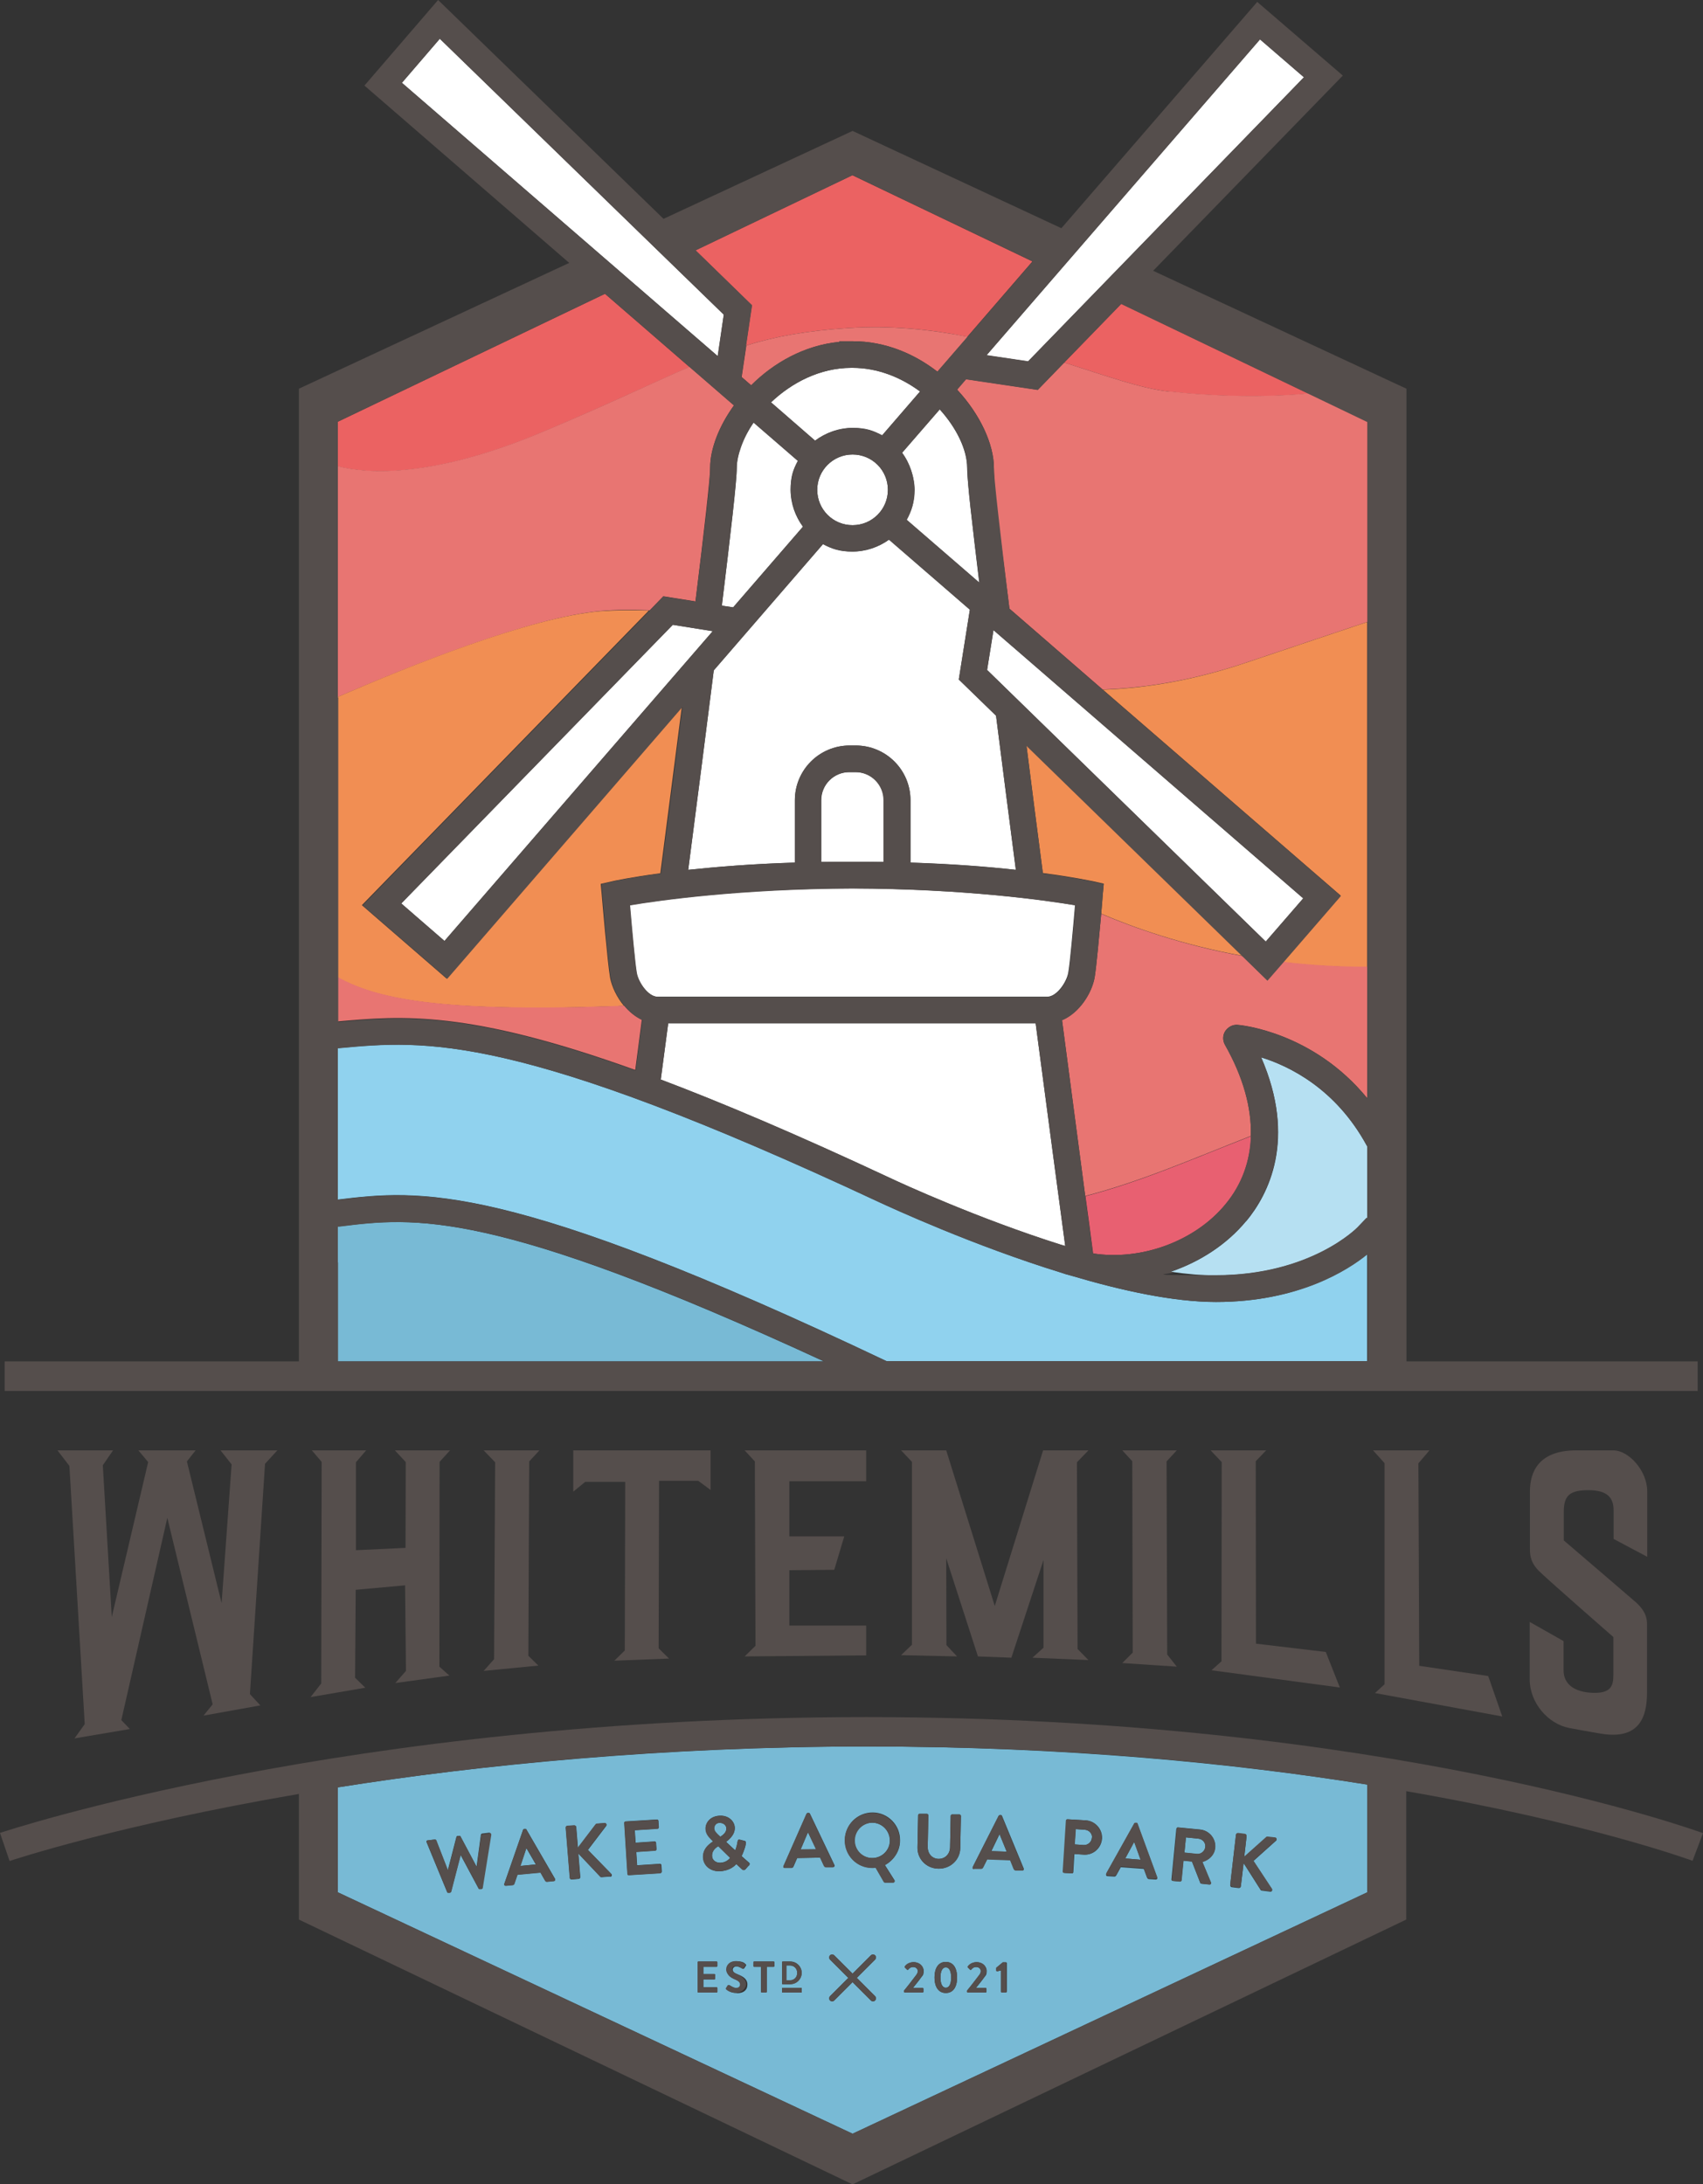 <?xml version="1.0" encoding="UTF-8"?>
<svg id="Layer_1" xmlns="http://www.w3.org/2000/svg" version="1.1" viewBox="0 0 800 1026">
  <rect x="0" y="0" width="800" height="1026" fill="#333333" stroke="none"/>
  <!-- Generator: Adobe Illustrator 29.2.0, SVG Export Plug-In . SVG Version: 2.1.0 Build 108)  -->
  <defs>
    <style>
      .st0 {
        fill: #78bad5;
      }

      .st1 {
        fill: #554e4c;
      }

      .st2 {
        fill: #f18e53;
      }

      .st3 {
        fill: #fff;
      }

      .st4 {
        fill: #e87572;
      }

      .st5 {
        fill: #eb6262;
      }

      .st6 {
        fill: #e86071;
      }

      .st7 {
        fill: #b6e0f2;
      }

      .st8 {
        fill: #90d2ee;
      }
    </style>
  </defs>
  <path class="st5" d="M350.5,162.3c13.9-4.3,28.2-6.9,47.9-8.2,19.8-1.3,38.6.6,56,4.1l30.6-35.4-84.6-40.5-73.7,35.3,26.5,25.8-2.8,18.9Z"/>
  <path class="st5" d="M614.7,184.9l-88-42.2-26.8,27.6c19.5,6.2,36.1,12.2,49,13.6,21.9,2.5,45.9,2.9,65.8,1Z"/>
  <path class="st5" d="M255.5,202.7c30.8-13,51.3-22.9,68.4-30.3l-39.7-34.4-125.5,60.1v21c13.8,3.5,44.3,5.8,96.8-16.4Z"/>
  <path class="st4" d="M398.5,154.1c-19.8,1.3-34.1,3.9-47.9,8.2l-2.2,14.8,4.5,3.9c10.6-10.6,25-18.8,41.4-20.4v-.3h6.3c15.2,0,28.8,5.8,39.8,14.3l14.2-16.4c-17.4-3.4-36.2-5.4-56-4.1Z"/>
  <path class="st4" d="M548.9,183.9c-12.9-1.4-29.5-7.4-49-13.6l-12.4,12.8-33.7-5-4.2,4.9c10.8,11.6,17.3,25.6,17.3,36.8s2.8,30.1,7.3,66.1l43.8,38c20.4-.7,42.8-4.4,67.2-12.6l57.2-19.2v-94l-27.7-13.3c-19.9,1.9-43.8,1.5-65.8-1Z"/>
  <path class="st4" d="M305.1,286.8l6.5-6.7,15.1,2.4c4.2-34.2,6.9-57.9,6.9-62.8,0-8.8,4.1-19.5,11.2-29.3l-20.9-18.1c-17.1,7.4-37.5,17.3-68.4,30.3-52.5,22.2-83.1,19.9-96.8,16.4v108.4c33.5-14.5,91-37.6,123.7-40.4,7-.6,14.6-.7,22.7-.3Z"/>
  <path class="st2" d="M517.9,323.8l111.9,96.9-27.1,31.3c12.4,1.5,25.6,2.3,39.5,2.3v-162.1l-57.2,19.2c-24.4,8.2-46.7,11.9-67.2,12.6Z"/>
  <path class="st2" d="M482.2,350.2c2.4,19.1,5,39.3,7.7,59.9,14.5,1.9,22.6,3.7,23.3,3.8l5.3,1.2-.5,5.4c0,.4-.3,4-.7,8.7,15.2,6.5,37.9,14.6,66.4,19.8l-101.5-98.9Z"/>
  <path class="st2" d="M288.3,472.7c1.6,0,3.2-.2,4.8-.2-3.4-4.1-5.7-9-6.5-13.2-1.2-6.8-3.8-37.4-3.9-38.7l-.5-5.4,5.3-1.2c.7-.2,8.6-1.9,22.7-3.8,3.5-27.3,7-53.9,10.1-78.2l-110.5,127.7-39.8-34.5,134.8-138.4c-8-.3-15.7-.2-22.7.3-32.7,2.7-90.2,25.8-123.7,40.4v131.6c17.7,9.7,45.7,16.5,129.7,13.6Z"/>
  <path class="st4" d="M595.4,460.5l-11.7-11.4c-28.4-5.2-51.1-13.3-66.4-19.8-.9,9.9-2.3,25.3-3.1,29.9-1.3,7.2-7,16.5-15.3,20,3.8,29,7.6,57.3,10.9,82.6,26.5-6.9,50.7-17.6,77.8-28.2.4-13.2-3.6-27.8-12.2-42.9-1.1-2-1.1-4.5.2-6.4,1.3-1.9,3.5-3.1,5.8-2.9,1.6.1,35.5,3.4,60.9,34.5v-61.8c-14,0-27.2-.8-39.5-2.3l-7.4,8.5Z"/>
  <path class="st4" d="M298.4,502.7c1-7.8,2.1-15.7,3.1-23.7-3.2-1.5-6-3.8-8.3-6.6-1.6,0-3.2.2-4.8.2-83.9,2.9-112-3.9-129.7-13.6v20.8c30.1-2.7,61.3-5.4,139.7,22.8Z"/>
  <path class="st6" d="M513.5,588.8c22.4,3.5,47.9-5.6,62.3-23.2,7.6-9.2,11.5-20.1,11.9-31.9-27,10.5-51.3,21.3-77.8,28.2,1.3,9.4,2.5,18.4,3.6,26.9Z"/>
  <polygon class="st1" points="130.3 681.3 103.6 681.3 108.8 687.9 104.1 753.1 87.8 686.5 91.9 681.3 65 681.3 69.6 686.8 52.5 759.6 48.3 688.3 53.1 681.3 27 681.3 32.6 688.6 39.8 809.9 35 816.6 61 812.2 57 808 78.6 713 99.9 800.6 95.6 805.9 122.3 801.1 117.4 795.8 124.5 687.6 130.3 681.3"/>
  <polygon class="st1" points="211.4 681.3 185.5 681.3 190.6 686.8 190.5 727.1 167.2 728.2 167.2 686.9 172 681.3 146.5 681.3 151.1 686.7 150.9 790.8 145.9 797.2 171.6 792.8 166.8 788.1 167.1 746.8 190.3 744.7 190.7 784.9 185.7 790.6 211.1 787.1 206.4 782.9 206.5 686.7 211.4 681.3"/>
  <polygon class="st1" points="253.4 681.3 227.2 681.3 232.6 686.9 232.1 779.4 227.2 784.9 252.9 782.4 248.2 777.8 248.6 686.5 253.4 681.3"/>
  <polygon class="st1" points="328 695.6 333.8 699.9 333.8 681.3 269.3 681.3 269.3 700.7 274.9 696.1 293.7 696.1 293.5 775.3 288.6 780.1 314.3 779.1 309.4 774.3 309.6 695.6 328 695.6"/>
  <polygon class="st1" points="406.9 695.8 406.9 681.3 349.8 681.3 354.6 686.5 354.9 773.1 349.8 778.1 406.9 777.6 406.9 763.6 370.8 763.6 370.8 737.6 391.9 737.4 396.6 721.7 370.8 721.7 370.8 695.8 406.9 695.8"/>
  <polygon class="st1" points="490 681.3 467.3 754.4 444.5 681.3 423.3 681.3 428.4 686.7 428.4 772.6 423.3 777.5 449.6 778.1 444.6 772.8 444.5 732 459.4 778.1 475.1 778.7 490.2 732.8 490.2 774 485 778.7 511.3 779.8 506.2 774.6 505.9 686.9 511.3 681.3 490 681.3"/>
  <polygon class="st1" points="527.2 681.3 531.9 686.4 532.1 776.3 527.2 781.2 552.8 782.9 548.3 777.2 548 686.5 552.8 681.3 527.2 681.3"/>
  <polygon class="st1" points="569.1 784.6 629.4 792.7 622.8 776 590 772.1 589.9 686.4 594.8 681.3 568.7 681.3 573.9 686.8 573.8 780.4 569.1 784.6"/>
  <polygon class="st1" points="705.7 806.3 699.1 787.3 666.7 782.5 666.3 687.4 671.5 681.3 645 681.3 650.4 687.3 650.4 791.2 645.9 795.3 705.7 806.3"/>
  <path class="st1" d="M773.8,731.3v-30.8c0-9.6-8.7-19.2-15.9-19.2h-17.5c-17.8,0-21.7,10.4-21.7,19.2v27.2c0,3.1.4,6.7,4.8,10.8,5.1,4.9,34.4,30.5,34.4,30.5v17.7c0,4.8-.8,8.8-9.6,8.5-8.8-.3-13.8-4.1-13.8-10.6s0-13.7,0-13.7l-15.9-9v27c0,11.1,8.7,20.9,18.5,22.8,2.9.6,11,2,14.5,2.6,18.7,3.3,22.1-8,22.1-19.2v-32.3c0-4.8-2.7-7.8-5.3-10.2-2.7-2.4-33.8-29-33.8-29v-13.4c0-7.7,2.8-10.2,11.6-10.2s11.8,3.5,11.8,9.4,0,13.5,0,13.5l15.8,8.4Z"/>
  <path class="st0" d="M371.1,923.3h-1.7v7h1.7c2,0,3.4-1.5,3.4-3.5s-1.4-3.5-3.4-3.5Z"/>
  <polygon class="st0" points="379.5 860.8 376.1 868.8 383.4 868.7 379.6 860.8 379.5 860.8"/>
  <polygon class="st0" points="532.9 865.4 532.7 865.4 528.6 873 535.8 873.6 532.9 865.4"/>
  <path class="st0" d="M334.5,871.8c0,2,1.8,3.3,3.9,3.2,2.7-.1,4.1-1.7,4.6-2.3l-5.6-5.5c-.6.4-3,1.7-2.9,4.6Z"/>
  <path class="st0" d="M566.2,867.5c.2-1.9-1.3-3.6-3.2-3.8l-5.9-.6-.7,7.2,5.9.6c1.9.2,3.7-1.3,3.9-3.3Z"/>
  <path class="st0" d="M444.3,924.1c-1.6,0-2.5,1.8-2.5,4.8s.9,4.8,2.5,4.8,2.5-1.7,2.5-4.8-.9-4.8-2.5-4.8Z"/>
  <path class="st0" d="M158.7,839.6v49.3l241.8,113.4,241.8-113.4v-50.6c-62-9.9-141.4-17.9-235.4-17.9s-182.4,8.7-248.2,19.2ZM226.7,886.8c0,.3-.3.5-.6.6h-.6c-.3.1-.6,0-.7-.3l-8.3-15.5h-.2s-4.4,17-4.4,17c0,.2-.2.4-.6.5h-.6c-.3.1-.6,0-.7-.4l-9.6-23.3c-.2-.5,0-.9.5-.9l3.3-.4c.3,0,.6.2.7.4l5.4,13.9h.1s4-15.5,4-15.5c0-.2.2-.4.6-.5h.6c.4-.1.6,0,.7.2l7.5,14.1h.1s2-14.8,2-14.8c0-.3.3-.5.6-.6l3.3-.4c.5,0,.8.3.7.8l-4,24.9ZM260.2,883.6l-3.1.3c-.5,0-.8-.1-1.1-.6l-2.1-3.7-10.8,1-1.4,4.1c-.1.4-.4.8-1,.8l-3.1.3c-.5,0-.9-.4-.7-.9l8.8-25.3c0-.2.2-.4.6-.5h.4c.4,0,.5,0,.6.3l13.4,23.1c.3.4,0,.9-.5,1ZM286.6,881.5l-3.9.3c-.4,0-.6,0-.7-.2l-10.3-10.9.9,11c0,.5-.3.9-.8.9l-3.2.3c-.5,0-.9-.3-.9-.8l-1.9-23.5c0-.5.3-.9.8-.9l3.2-.2c.5,0,.9.3.9.8l.8,9.7,8.3-10.9c.1-.2.3-.4.7-.4l3.6-.3c.7,0,1.1.7.7,1.3l-8.6,11.3,11,11.3c.4.4.2,1.3-.5,1.3ZM310.2,879.9l-14.7.9c-.4,0-.7-.3-.7-.6l-1.5-23.9c0-.4.2-.7.6-.7l14.7-.9c.4,0,.7.3.7.6l.2,3c0,.4-.2.7-.6.7l-10.7.7.4,5.9,8.9-.6c.4,0,.7.3.7.6l.2,3c0,.4-.3.7-.6.7l-8.9.6.4,6.3,10.7-.7c.4,0,.7.3.7.6l.2,3c0,.4-.2.7-.6.7ZM337,923.5c0,.2-.2.4-.4.4h-6.2v3.4h5.2c.2,0,.4.2.4.4v1.7c0,.2-.2.4-.4.4h-5.2v3.7h6.2c.2,0,.4.2.4.4v1.7c0,.2-.2.4-.4.4h-8.5c-.2,0-.4-.2-.4-.4v-13.8c0-.2.2-.4.4-.4h8.5c.2,0,.4.2.4.4v1.7ZM346,936.2c-2.6,0-4.2-1.2-4.6-1.6-.2-.2-.3-.3-.1-.6l.8-1.3c.2-.3.5-.3.7-.1.1,0,1.8,1.3,3.2,1.3s1.9-.7,1.9-1.6-.9-1.8-2.6-2.5c-2-.8-3.9-2-3.9-4.5s1.4-4,4.7-4,3.8,1.1,4.2,1.4c.2.1.3.5.1.7l-.8,1.2c-.2.2-.5.4-.7.2-.2-.1-1.8-1.1-2.9-1.1s-1.8.8-1.8,1.5c0,1,.8,1.7,2.5,2.3,2,.8,4.4,2,4.4,4.7s-1.9,4.1-4.8,4.1ZM351.6,876.5l-1.4,1.6c-.4.4-1,.5-1.6,0l-2.7-2.5c-.6.8-3.1,3.2-7.7,3.4-4.6.2-7.7-2.8-7.9-6.5-.2-4.8,4.1-7,4.7-7.5h0c0,0-.8-.9-.8-.9-1.5-1.5-2.6-3-2.7-5.1-.1-2.7,2-5.9,6.6-6.1,4-.2,6.9,2.4,7.1,5.6.1,3.7-3.4,6.1-4.1,6.7l4.3,4c.5-1.2.9-2.7,1.1-4.1.1-.8.3-1.2,1.2-.9l2,.5c.9.2.7,1,.7,1.4-.5,2.6-1.6,4.9-2,5.8l3.3,2.9c.5.4.8.8,0,1.7ZM363.8,923.5c0,.2-.2.4-.4.4h-3.2v11.7c0,.2-.2.4-.4.4h-1.9c-.2,0-.4-.2-.4-.4v-11.7h-3.2c-.2,0-.4-.2-.4-.4v-1.7c0-.2.2-.4.4-.4h9.1c.2,0,.4.2.4.4v1.7ZM376.6,936h-9.2v-2.2h9.2v2.2ZM371.3,932.1h-3.6c-.2,0-.3-.1-.3-.3v-10.1c0-.2.1-.3.3-.3h3.6c2.9,0,5.3,2.4,5.3,5.3s-2.4,5.3-5.3,5.3ZM387.1,876.5l-1.8-3.9-10.8.2-1.7,3.9c-.1.4-.5.7-1,.7h-3.1c-.5,0-.8-.4-.6-.9l10.8-24.5c.1-.2.3-.4.6-.4h.4c.4,0,.5.2.6.4l11.5,24.1c.2.5,0,.9-.6.9h-3.1c-.5,0-.8-.2-1.1-.7ZM411.1,937.7c.5.5.5,1.4,0,2-.3.3-.6.4-1,.4s-.7-.1-1-.4l-8.6-8.6-8.6,8.6c-.3.3-.6.4-1,.4s-.7-.1-1-.4c-.5-.5-.5-1.4,0-2l8.6-8.6-8.6-8.6c-.5-.5-.5-1.4,0-2,.5-.5,1.4-.5,2,0l8.6,8.6,8.6-8.6c.5-.5,1.4-.5,2,0,.5.5.5,1.4,0,2l-8.6,8.6,8.6,8.6ZM444.3,936.2c-3.3,0-5.3-2.7-5.3-7.3s1.9-7.3,5.3-7.3,5.3,2.7,5.3,7.3-1.9,7.3-5.3,7.3ZM472.9,935.6c0,.2-.2.4-.4.4h-1.8c-.2,0-.4-.2-.4-.4v-10l-1.8.4c-.2,0-.4,0-.4-.3v-1c-.1-.2-.1-.3,0-.4l3-2.5h1.5c.2,0,.4.2.4.4v13.4ZM580.6,862c0-.5.5-.8,1-.8l3.2.4c.5,0,.8.5.8,1l-1.1,9.7,10.2-9.1c.2-.2.4-.3.7-.3l3.6.4c.7,0,1,.9.4,1.4l-10.6,9.5,8.7,13.2c.3.5,0,1.3-.8,1.2l-3.9-.5c-.4,0-.6-.2-.6-.3l-8-12.6-1.3,10.9c0,.5-.5.8-1,.8l-3.2-.4c-.5,0-.8-.5-.8-1l2.7-23.4ZM552.7,859c0-.4.4-.7.7-.6l10.3,1c4.3.4,7.5,4.2,7.1,8.5-.3,3.3-2.8,5.8-6,6.7l4,9.6c.2.5-.1,1-.7,1l-3.8-.4c-.3,0-.5-.2-.5-.4l-3.9-10-4-.4-.9,9.2c0,.4-.4.7-.8.6l-3.3-.3c-.4,0-.7-.4-.6-.7l2.3-23.8ZM519.7,880.1l13.1-23.4c.1-.2.3-.4.6-.3h.4c.4,0,.5.2.6.5l9.2,25.1c.2.5-.1.9-.7.9l-3.1-.2c-.5,0-.8-.3-1-.8l-1.5-4-10.8-.8-2.1,3.8c-.2.3-.5.7-1.1.6l-3.1-.2c-.5,0-.8-.5-.5-1ZM500.9,855.2c0-.4.3-.7.7-.6l8.5.5c4.4.3,7.8,4.1,7.6,8.5-.3,4.5-4.1,7.9-8.5,7.6l-4.5-.3-.5,8.5c0,.4-.4.7-.7.6l-3.3-.2c-.4,0-.7-.4-.6-.7l1.5-23.9ZM457,876.9l12.1-23.9c.1-.2.3-.4.6-.4h.4c.4,0,.5.2.6.4l10.2,24.7c.2.5-.1.9-.6.9h-3.1c-.5-.1-.8-.4-1-.9l-1.6-4-10.8-.4-1.9,3.8c-.2.4-.5.7-1.1.7h-3.1c-.5-.1-.8-.6-.6-1.1ZM454.3,935.1c1.4-1.7,4-5.1,5.4-6.9.6-.8,1.1-1.6,1.1-2.3s-.7-1.9-2.2-1.9-1.9.7-2.3,1.2c-.2.2-.4.2-.6,0l-1-1c-.1-.1-.2-.4,0-.5,0,0,1.6-2,4.1-2s4.7,1.9,4.7,4.1-.6,2.2-1.4,3.4c-.9,1.3-2.5,3.2-3.6,4.6h4.5c.2,0,.4.2.4.4v1.4c0,.2-.2.4-.4.4h-8.2c-.2,0-.4-.2-.4-.4v-.5ZM431.3,852.7c0-.4.3-.7.7-.7h3.4c.4,0,.7.4.7.8l-.3,14.8c0,3.1,2,5.5,5.1,5.6,3.1,0,5.3-2.3,5.4-5.4l.3-14.8c0-.4.3-.7.7-.7h3.4c.4,0,.7.4.7.8l-.3,15c-.1,5.5-4.6,9.8-10.3,9.7-5.7-.1-10-4.6-9.8-10.1l.3-15ZM424.7,935.1c1.4-1.7,4-5.1,5.4-6.9.6-.8,1.1-1.6,1.1-2.3s-.7-1.9-2.2-1.9-1.9.7-2.3,1.2c-.2.2-.4.2-.6,0l-1-1c-.1-.1-.2-.4,0-.5,0,0,1.6-2,4.1-2s4.7,1.9,4.7,4.1-.6,2.2-1.4,3.4c-.9,1.3-2.5,3.2-3.6,4.6h4.5c.2,0,.4.2.4.4v1.4c0,.2-.2.4-.4.4h-8.2c-.2,0-.4-.2-.4-.4v-.5ZM422.8,864.6c0,4.9-2.9,9.2-7.1,11.5l4.5,7.1c.3.5,0,1.1-.6,1.1h-3.8c-.1,0-.5-.2-.6-.4l-3.8-6.6c-.6,0-1.2.1-1.6.1-7.2,0-12.9-5.8-12.9-13,0-7.2,5.8-13,13-13,7.2,0,13,5.9,12.9,13.1Z"/>
  <path class="st0" d="M513,863.2c.1-2-1.5-3.6-3.5-3.7l-4.2-.3-.5,7.2,4.2.3c2,.1,3.8-1.4,3.9-3.5Z"/>
  <polygon class="st0" points="469.6 861.7 469.5 861.7 465.7 869.6 472.9 869.8 469.6 861.7"/>
  <path class="st0" d="M409.7,872.8c4.6,0,8.3-3.7,8.3-8.2,0-4.6-3.7-8.4-8.3-8.4-4.6,0-8.3,3.8-8.3,8.3,0,4.6,3.7,8.3,8.2,8.3Z"/>
  <path class="st0" d="M337.5,862l.8.8c.5-.3,3-1.7,2.9-3.9,0-1.4-1.3-2.7-3.2-2.6-1.7,0-2.6,1.2-2.6,2.6,0,1.3.9,2.1,2,3.2Z"/>
  <polygon class="st0" points="247.2 868.2 244.5 876.5 251.7 875.8 247.3 868.2 247.2 868.2"/>
  <path class="st1" d="M800,861.1c-1.5-.5-148.7-54.5-393.1-54.5S1.6,860.5,0,861l4.5,13.2c.9-.3,50.5-16.9,135.9-31.5v59l260.1,124.4,260.1-124.4v-60.3c85.9,14.9,133.7,32.4,134.5,32.7l4.9-13ZM642.3,888.9l-241.8,113.4-241.8-113.4v-49.3c65.8-10.4,150.2-19.2,248.2-19.2s173.4,8,235.4,17.9v50.6Z"/>
  <path class="st1" d="M229.9,861.2l-3.3.4c-.3,0-.5.3-.6.6l-2,14.7h-.1s-7.5-14.1-7.5-14.1c0-.2-.3-.4-.7-.3h-.6c-.4.1-.5.3-.6.5l-4,15.4h-.1s-5.4-13.9-5.4-13.9c-.1-.2-.4-.5-.7-.4l-3.3.4c-.5,0-.7.5-.5.9l9.6,23.3c.1.3.4.5.7.4h.6c.4-.1.5-.3.6-.5l4.4-17h.2s8.3,15.5,8.3,15.5c0,.2.3.4.7.3h.6c.3-.1.5-.3.6-.6l4-24.9c0-.5-.2-.8-.7-.8Z"/>
  <path class="st1" d="M247.3,859.5c-.1-.2-.3-.4-.6-.3h-.4c-.3,0-.5.3-.6.5l-8.8,25.3c-.2.5.2.9.7.9l3.1-.3c.6,0,.9-.4,1-.8l1.4-4.1,10.8-1,2.1,3.7c.3.5.6.7,1.1.6l3.1-.3c.5,0,.8-.5.5-1l-13.4-23.1ZM244.5,876.5l2.8-8.3h.1s4.4,7.6,4.4,7.6l-7.2.7Z"/>
  <path class="st1" d="M276.1,868.9l8.6-11.3c.4-.6,0-1.3-.7-1.3l-3.6.3c-.3,0-.5.2-.7.4l-8.3,10.9-.8-9.7c0-.5-.5-.8-.9-.8l-3.2.2c-.5,0-.8.5-.8.9l1.9,23.5c0,.5.4.8.9.8l3.2-.3c.5,0,.8-.5.8-.9l-.9-11,10.3,10.9c0,.1.3.2.7.2l3.9-.3c.7,0,.9-.9.5-1.3l-11-11.3Z"/>
  <path class="st1" d="M309.9,875.6l-10.7.7-.4-6.3,8.9-.6c.4,0,.7-.3.6-.7l-.2-3c0-.4-.4-.7-.7-.6l-8.9.6-.4-5.9,10.7-.7c.4,0,.7-.4.6-.7l-.2-3c0-.4-.3-.7-.7-.6l-14.7.9c-.4,0-.7.4-.6.7l1.5,23.9c0,.4.3.7.7.6l14.7-.9c.4,0,.7-.4.6-.7l-.2-3c0-.4-.3-.7-.7-.6Z"/>
  <path class="st1" d="M348.3,872c.4-.9,1.5-3.2,2-5.8,0-.4.3-1.2-.7-1.4l-2-.5c-.8-.2-1,.2-1.2.9-.2,1.4-.6,2.9-1.1,4.1l-4.3-4c.7-.7,4.3-3,4.1-6.7-.1-3.2-3-5.8-7.1-5.6-4.5.2-6.7,3.4-6.6,6.1,0,2.1,1.2,3.6,2.7,5.1l.8.8h0c-.6.5-4.9,2.8-4.7,7.5.1,3.7,3.3,6.7,7.9,6.5,4.7-.2,7.1-2.6,7.7-3.4l2.7,2.5c.6.6,1.2.5,1.6,0l1.4-1.6c.8-.9.5-1.2,0-1.7l-3.3-2.9ZM338.1,856.3c1.9,0,3.1,1.2,3.2,2.6,0,2.2-2.4,3.6-2.9,3.9l-.8-.8c-1.1-1.1-2-1.9-2-3.2,0-1.3.9-2.5,2.6-2.6ZM338.4,875.1c-2.1,0-3.8-1.3-3.9-3.2-.1-2.9,2.3-4.2,2.9-4.6l5.6,5.5c-.5.6-1.9,2.2-4.6,2.3Z"/>
  <path class="st1" d="M391.9,876.2l-11.5-24.1c-.1-.2-.3-.4-.6-.4h-.4c-.3,0-.5.2-.6.4l-10.8,24.5c-.2.5,0,.9.6.9h3.1c.6,0,.9-.4,1-.8l1.7-3.9,10.8-.2,1.8,3.9c.3.5.5.7,1.1.7h3.1c.5,0,.8-.5.6-1ZM376.1,868.8l3.4-8h.1s3.7,7.9,3.7,7.9h-7.3Z"/>
  <path class="st1" d="M396.8,864.5c0,7.2,5.7,13,12.9,13,.4,0,1,0,1.6-.1l3.8,6.6c.1.2.4.4.6.4h3.8c.6,0,.9-.6.6-1.1l-4.5-7.1c4.2-2.3,7.1-6.6,7.1-11.5,0-7.2-5.7-13.1-12.9-13.1-7.2,0-13,5.8-13,13ZM409.8,856.2c4.6,0,8.3,3.8,8.3,8.4,0,4.6-3.8,8.3-8.3,8.2-4.6,0-8.3-3.8-8.2-8.3,0-4.6,3.8-8.3,8.3-8.3Z"/>
  <path class="st1" d="M440.8,877.8c5.7.1,10.2-4.2,10.3-9.7l.3-15c0-.4-.3-.7-.7-.7h-3.4c-.4,0-.7.2-.7.6l-.3,14.8c0,3-2.2,5.4-5.4,5.4-3.1,0-5.2-2.5-5.1-5.6l.3-14.8c0-.4-.3-.7-.7-.7h-3.4c-.4,0-.7.2-.7.6l-.3,15c-.1,5.5,4.2,10,9.8,10.1Z"/>
  <path class="st1" d="M457.6,877.9h3.1c.6.1.9-.2,1.1-.6l1.9-3.8,10.8.4,1.6,4c.2.5.5.7,1,.8h3.1c.5.1.8-.3.6-.8l-10.2-24.7c-.1-.2-.2-.4-.6-.4h-.4c-.3,0-.5.1-.6.4l-12.1,23.9c-.2.5,0,.9.6,1ZM469.5,861.7h.1s3.3,8.1,3.3,8.1l-7.3-.3,3.8-7.8Z"/>
  <path class="st1" d="M500,879.8l3.3.2c.4,0,.7-.3.7-.6l.5-8.5,4.5.3c4.4.3,8.3-3.1,8.5-7.6.3-4.4-3.1-8.2-7.6-8.5l-8.5-.5c-.4,0-.7.3-.7.6l-1.5,23.9c0,.4.2.7.6.7ZM505.3,859.2l4.2.3c2,.1,3.6,1.7,3.5,3.7-.1,2.1-1.9,3.6-3.9,3.5l-4.2-.3.5-7.2Z"/>
  <path class="st1" d="M520.2,881l3.1.2c.6,0,.9-.3,1.1-.6l2.1-3.8,10.8.8,1.5,4c.2.5.4.8,1,.8l3.1.2c.5,0,.9-.4.7-.9l-9.2-25.1c0-.2-.2-.4-.6-.4h-.4c-.3,0-.5.1-.6.3l-13.1,23.4c-.3.5,0,.9.5,1ZM532.7,865.4h.1s3,8.2,3,8.2l-7.2-.6,4.1-7.6Z"/>
  <path class="st1" d="M551,883.6l3.3.3c.4,0,.7-.3.8-.6l.9-9.2,4,.4,3.9,10c0,.1.2.3.5.4l3.8.4c.6,0,.9-.5.7-1l-4-9.6c3.3-1,5.7-3.4,6-6.7.4-4.3-2.8-8.1-7.1-8.5l-10.3-1c-.4,0-.7.3-.7.6l-2.3,23.8c0,.4.2.7.6.7ZM557.1,863.1l5.9.6c1.9.2,3.4,1.9,3.2,3.8-.2,2-2,3.5-3.9,3.3l-5.9-.6.7-7.2Z"/>
  <path class="st1" d="M578.7,886.3l3.2.4c.5,0,.9-.3,1-.8l1.3-10.9,8,12.6c0,.1.3.3.6.3l3.9.5c.7,0,1.1-.7.8-1.2l-8.7-13.2,10.6-9.5c.5-.5.3-1.3-.4-1.4l-3.6-.4c-.3,0-.6.1-.7.3l-10.2,9.1,1.1-9.7c0-.5-.3-.9-.8-1l-3.2-.4c-.5,0-.9.3-1,.8l-2.7,23.4c0,.5.3.9.8,1Z"/>
  <path class="st1" d="M411.1,918.5c-.5-.5-1.4-.5-2,0l-8.6,8.6-8.6-8.6c-.5-.5-1.4-.5-2,0-.5.5-.5,1.4,0,2l8.6,8.6-8.6,8.6c-.5.5-.5,1.4,0,2,.3.3.6.4,1,.4s.7-.1,1-.4l8.6-8.6,8.6,8.6c.3.3.6.4,1,.4s.7-.1,1-.4c.5-.5.5-1.4,0-2l-8.6-8.6,8.6-8.6c.5-.5.5-1.4,0-2Z"/>
  <path class="st1" d="M336.6,921.4h-8.5c-.2,0-.4.2-.4.4v13.8c0,.2.2.4.4.4h8.5c.2,0,.4-.2.4-.4v-1.7c0-.2-.2-.4-.4-.4h-6.2v-3.7h5.2c.2,0,.4-.2.4-.4v-1.7c0-.2-.2-.4-.4-.4h-5.2v-3.4h6.2c.2,0,.4-.2.4-.4v-1.7c0-.2-.2-.4-.4-.4Z"/>
  <path class="st1" d="M346.4,927.4c-1.7-.7-2.5-1.4-2.5-2.3s.6-1.5,1.8-1.5,2.7,1,2.9,1.1c.2.2.6,0,.7-.2l.8-1.2c.1-.2,0-.6-.1-.7-.4-.3-2-1.4-4.2-1.4-3.3,0-4.7,2.1-4.7,4s2,3.7,3.9,4.5c1.8.7,2.6,1.4,2.6,2.5s-.8,1.6-1.9,1.6-3-1.2-3.2-1.3c-.2-.1-.5-.1-.7.1l-.8,1.3c-.2.3,0,.4.1.6.4.4,2,1.6,4.6,1.6s4.8-2,4.8-4.1-2.3-3.9-4.4-4.7Z"/>
  <path class="st1" d="M363.4,921.4h-9.1c-.2,0-.4.2-.4.4v1.7c0,.2.2.4.4.4h3.2v11.7c0,.2.2.4.4.4h1.9c.2,0,.4-.2.4-.4v-11.7h3.2c.2,0,.4-.2.4-.4v-1.7c0-.2-.2-.4-.4-.4Z"/>
  <path class="st1" d="M371.3,921.4h-3.6c-.2,0-.3.1-.3.3v10.1c0,.2.1.3.3.3h3.6c2.9,0,5.3-2.4,5.3-5.3s-2.4-5.3-5.3-5.3ZM371.1,930.2h-1.7v-7h1.7c2,0,3.4,1.5,3.4,3.5s-1.4,3.5-3.4,3.5Z"/>
  <path class="st1" d="M425.1,936h8.2c.2,0,.4-.2.4-.4v-1.4c0-.2-.2-.4-.4-.4h-4.5c1.1-1.4,2.7-3.4,3.6-4.6.8-1.2,1.4-2,1.4-3.4,0-2.3-1.7-4.1-4.7-4.1s-4.1,2-4.1,2c-.1.2-.1.4,0,.5l1,1c.2.2.4.2.6,0,.5-.5,1.3-1.2,2.3-1.2,1.5,0,2.2,1,2.2,1.9s-.4,1.5-1.1,2.3c-1.4,1.9-4,5.3-5.4,6.9v.5c0,.2.2.4.4.4Z"/>
  <path class="st1" d="M444.3,921.6c-3.3,0-5.3,2.7-5.3,7.3s1.9,7.3,5.3,7.3,5.3-2.7,5.3-7.3-1.9-7.3-5.3-7.3ZM444.3,933.8c-1.6,0-2.5-1.7-2.5-4.8s.9-4.8,2.5-4.8,2.5,1.8,2.5,4.8-.9,4.8-2.5,4.8Z"/>
  <path class="st1" d="M454.7,936h8.2c.2,0,.4-.2.4-.4v-1.4c0-.2-.2-.4-.4-.4h-4.5c1.1-1.4,2.7-3.4,3.6-4.6.8-1.2,1.4-2,1.4-3.4,0-2.3-1.7-4.1-4.7-4.1s-4.1,2-4.1,2c-.1.2-.1.4,0,.5l1,1c.2.2.4.2.6,0,.5-.5,1.3-1.2,2.3-1.2,1.5,0,2.2,1,2.2,1.9s-.4,1.5-1.1,2.3c-1.4,1.9-4,5.3-5.4,6.9v.5c0,.2.2.4.4.4Z"/>
  <path class="st1" d="M472.5,921.8h-1.5l-3,2.5c0,0-.1.2-.1.4v1c.1.2.4.3.5.3l1.8-.4v10c0,.2.2.4.4.4h1.8c.2,0,.4-.2.4-.4v-13.4c0-.2-.2-.4-.4-.4Z"/>
  <rect class="st1" x="367.4" y="933.8" width="9.2" height="2.2"/>
  <path class="st0" d="M159.4,576.1h-.8v63.4h228.4c-156.1-72.1-192.5-67.7-227.7-63.4Z"/>
  <path class="st8" d="M571.2,611.6c-19.9,0-44.2-5.3-67.8-12.3-1-.3-1.9-.5-2.9-.8l-1.8-.6c-41.5-12.8-79.7-30.4-86.2-33.4-170.5-79.7-212.6-75.9-253.3-72.2h-.6v71.2c38.5-4.7,79.2-9,257.9,75.9h225.7v-50.2c-9.2,7.4-32.4,22.4-71.1,22.4Z"/>
  <path class="st7" d="M585.4,573.6c-9,10.9-21.6,19.1-35.4,23.8,7.5,1.1,14.6,1.7,21.2,1.7,44.6,0,66.3-22.3,66.5-22.5l4.3-4.5.3.3v-33.8l-.4-.7c-14.5-26.5-36.2-37.1-49.5-41.2,16.9,38.6,3.4,64.5-7,77Z"/>
  <path class="st3" d="M460,273.7c-3.5-28.9-5.7-49.2-5.7-54,0-8.3-4.9-18.6-12.9-27.4l-17.7,20.4c3.6,4.8,5.8,10.8,5.8,17.3s-1.3,9.9-3.7,14.1l34.1,29.5Z"/>
  <path class="st3" d="M399.9,172.8c-14.7,0-28,7-37.7,16.2l20.7,18c4.9-3.7,11-6,17.6-6s9.7,1.3,13.9,3.5l17.8-20.6c-8.9-6.6-19.8-11.1-31.7-11.1h-.6Z"/>
  <path class="st3" d="M344.4,285.3l32.8-37.9c-3.6-4.8-5.8-10.8-5.8-17.3s1.2-9.5,3.4-13.6l-20.8-18c-5,7.2-7.9,14.8-7.9,21.3s-2.8,30.1-7,64.7l5.3.8Z"/>
  <path class="st3" d="M401.9,362.7h-2.9c-7.3,0-13.2,5.9-13.2,13.2v29s0,0,0,0c4.1,0,8.4-.1,12.7-.1s1.3,0,2,0c.7,0,1.3,0,2,0,4.3,0,8.6,0,12.7.1v-29c0-7.3-5.9-13.2-13.2-13.2Z"/>
  <path class="st3" d="M373.4,405.2s0,0,0,0v-29.3c0-14.2,11.5-25.7,25.7-25.7h2.9c14.2,0,25.7,11.5,25.7,25.7v29.3s0,0,0,0c19.7.6,36.3,1.9,49.5,3.4-3.2-24.7-6.4-49.4-9.3-72.4l-17.5-17,5.2-32.8-38-32.9c-4.8,3.5-10.7,5.6-17.1,5.6s-9.7-1.3-13.9-3.5l-51.3,59.3c-3.6,28.7-7.8,61.2-12,93.7,13.3-1.4,30.1-2.8,50.1-3.4Z"/>
  <path class="st3" d="M379.2,405.1c.1,0,.2,0,.3,0-.1,0-.2,0-.3,0Z"/>
  <path class="st3" d="M421.5,405.1c0,0,.2,0,.3,0,0,0-.2,0-.3,0Z"/>
  <path class="st3" d="M498.5,584.8h0c0-.1,1.9.5,1.9.5-2.5-18.8-7.8-58.2-13.9-104.6h-172.6c-1.2,9.1-2.4,18-3.5,26.4,29.1,11,64.2,25.9,107.4,46.1,6.1,2.9,41.7,19.2,80.7,31.6Z"/>
  <path class="st3" d="M295.8,425.2c.9,10.6,2.5,27.5,3.2,31.8.8,4.4,5.4,11.2,9.9,11.2h183c4.5,0,9.1-6.8,9.9-11.2.8-4.3,2.3-21.2,3.2-31.8-13.6-2.3-51.9-7.7-104.7-7.9-52.8.1-91,5.6-104.7,7.9Z"/>
  <polygon class="st3" points="208.8 442 334.8 296.5 316 293.5 188.5 424.4 208.8 442"/>
  <polygon class="st3" points="337.2 167.3 340 147.8 206.6 18.2 188.8 38.9 337.2 167.3"/>
  <polygon class="st3" points="463.4 166.9 482.9 169.8 612.5 36.3 591.9 18.5 463.4 166.9"/>
  <polygon class="st3" points="466.7 296 463.7 314.7 594.6 442.3 612.2 422 466.7 296"/>
  <path class="st3" d="M400.5,213.5c-9.1,0-16.6,7.4-16.6,16.6s7.4,16.6,16.6,16.6,16.6-7.4,16.6-16.6-7.4-16.6-16.6-16.6Z"/>
  <path class="st1" d="M797.6,639.5h-136.9V182.6l-119-55.4,89.1-91.7L590.6.9l-92,106.3-98.1-45.7-88.8,41.3L205.8,0l-34.6,40.2,96.2,83.3-127,59.1v456.9H2.2v13.9h795.3v-13.9ZM354,198.5l20.8,18c-2.2,4.1-3.4,8.7-3.4,13.6s2.2,12.5,5.8,17.3l-32.8,37.9-5.3-.8c4.2-34.6,7-59.4,7-64.7s2.9-14.1,7.9-21.3ZM612.2,422l-17.6,20.3-130.9-127.6,3-18.7,145.5,126ZM423.8,212.7l17.7-20.4c8,8.8,12.9,19.1,12.9,27.4s2.2,25.1,5.7,54l-34.1-29.5c2.3-4.2,3.7-9,3.7-14.1s-2.2-12.5-5.8-17.3ZM414.4,204.5c-4.1-2.2-8.8-3.5-13.9-3.5s-12.7,2.2-17.6,6l-20.7-18c9.7-9.3,23-16.2,37.7-16.2h.6c11.8,0,22.8,4.5,31.7,11.1l-17.8,20.6ZM417.1,230.1c0,9.1-7.4,16.6-16.6,16.6s-16.6-7.4-16.6-16.6,7.4-16.6,16.6-16.6,16.6,7.4,16.6,16.6ZM334.8,296.5l-126,145.5-20.3-17.6,127.6-130.9,18.7,3ZM386.6,255.6c4.1,2.2,8.8,3.5,13.9,3.5s12.3-2.1,17.1-5.6l38,32.9-5.2,32.8,17.5,17c2.9,23,6.1,47.7,9.3,72.4-13.2-1.4-29.8-2.7-49.5-3.4,0,0,0,0,0,0v-29.3c0-14.2-11.5-25.7-25.7-25.7h-2.9c-14.2,0-25.7,11.5-25.7,25.7v29.3s0,0,0,0c-20,.6-36.8,2-50.1,3.4,4.2-32.5,8.4-65,12-93.7l51.3-59.3ZM415.1,404.9c-4.1,0-8.3-.1-12.7-.1s-1.3,0-2,0c-.7,0-1.3,0-2,0-4.4,0-8.6,0-12.7.1,0,0,0,0,0,0v-29c0-7.3,5.9-13.2,13.2-13.2h2.9c7.3,0,13.2,5.9,13.2,13.2v29ZM421.7,405.1c0,0-.2,0-.3,0,0,0,.2,0,.3,0ZM379.6,405.1c-.1,0-.2,0-.3,0,.1,0,.2,0,.3,0ZM400.5,417.4c52.8.1,91,5.6,104.7,7.9-.9,10.6-2.5,27.5-3.2,31.8-.8,4.4-5.4,11.2-9.9,11.2h-183c-4.5,0-9.1-6.8-9.9-11.2-.8-4.3-2.3-21.2-3.2-31.8,13.6-2.3,51.9-7.7,104.7-7.9ZM313.9,480.7h172.6c6.1,46.4,11.4,85.9,13.9,104.6l-1.9-.6h0c-39-12.3-74.6-28.6-80.7-31.5-43.2-20.2-78.3-35.1-107.4-46.1,1.1-8.5,2.3-17.3,3.5-26.4ZM592.4,496.6c13.4,4.2,35,14.8,49.5,41.2l.4.7v33.8l-.3-.3-4.3,4.5c-.2.2-21.9,22.5-66.5,22.5s-13.7-.6-21.2-1.7c13.8-4.7,26.4-12.9,35.4-23.8,10.3-12.5,23.8-38.4,7-77ZM158.7,593v-16.8h.8c35.2-4.4,71.6-8.9,227.7,63.3h-228.4v-46.5ZM416.6,639.5c-178.7-84.9-219.4-80.6-257.9-75.9v-71.2h.6c40.7-3.8,82.8-7.6,253.3,72.1,6.4,3,44.6,20.6,86.2,33.4l1.8.6c1,.3,1.9.5,2.9.8,23.6,7,47.9,12.3,67.8,12.3,38.7,0,61.9-14.9,71.1-22.4v50.2h-225.7ZM642.3,292.1v223.9c-25.4-31.2-59.2-34.4-60.9-34.5-2.3-.2-4.5.9-5.8,2.9-1.2,2-1.3,4.4-.2,6.4,8.6,15.2,12.6,29.7,12.2,42.9-.4,11.9-4.3,22.7-11.9,31.9-14.4,17.6-39.8,26.7-62.3,23.2-1.1-8.5-2.3-17.5-3.6-26.9-3.4-25.4-7.1-53.6-10.9-82.6,8.3-3.5,14-12.9,15.3-20,.8-4.6,2.2-20,3.1-29.9.4-4.8.7-8.3.7-8.7l.5-5.4-5.3-1.2c-.7-.2-8.8-1.9-23.3-3.8-2.7-20.6-5.3-40.8-7.7-59.9l101.5,98.9,11.7,11.4,7.4-8.5,27.1-31.3-111.9-96.9-43.8-38c-4.4-36-7.3-61.2-7.3-66.1,0-11.1-6.5-25.1-17.3-36.8l4.2-4.9,33.7,5,12.4-12.8,26.8-27.6,88,42.2,27.7,13.3v94ZM591.9,18.5l20.7,17.8-129.6,133.4-19.5-2.9L591.9,18.5ZM400.5,82.3l84.6,40.5-30.6,35.4-14.2,16.4c-10.9-8.5-24.6-14.3-39.8-14.3h-6.3v.3c-16.4,1.6-30.8,9.8-41.4,20.4l-4.5-3.9,2.2-14.8,2.8-18.9-26.5-25.8,73.7-35.3ZM188.8,38.9l17.8-20.7,133.4,129.6-2.9,19.5L188.8,38.9ZM158.7,327.5v-129.4l125.5-60.1,39.7,34.4,20.9,18.1c-7.1,9.8-11.2,20.5-11.2,29.3s-2.7,28.6-6.9,62.8l-15.1-2.4-6.5,6.7-134.8,138.4,39.8,34.5,110.5-127.7c-3.1,24.3-6.5,50.9-10.1,78.2-14.2,1.9-22,3.6-22.7,3.8l-5.3,1.2.5,5.4c.1,1.3,2.6,31.8,3.9,38.7.7,4.2,3,9.1,6.5,13.2,2.3,2.7,5.1,5.1,8.3,6.6-1.1,8-2.1,15.9-3.1,23.7-78.4-28.2-109.6-25.6-139.7-22.8v-152.4Z"/>
</svg>